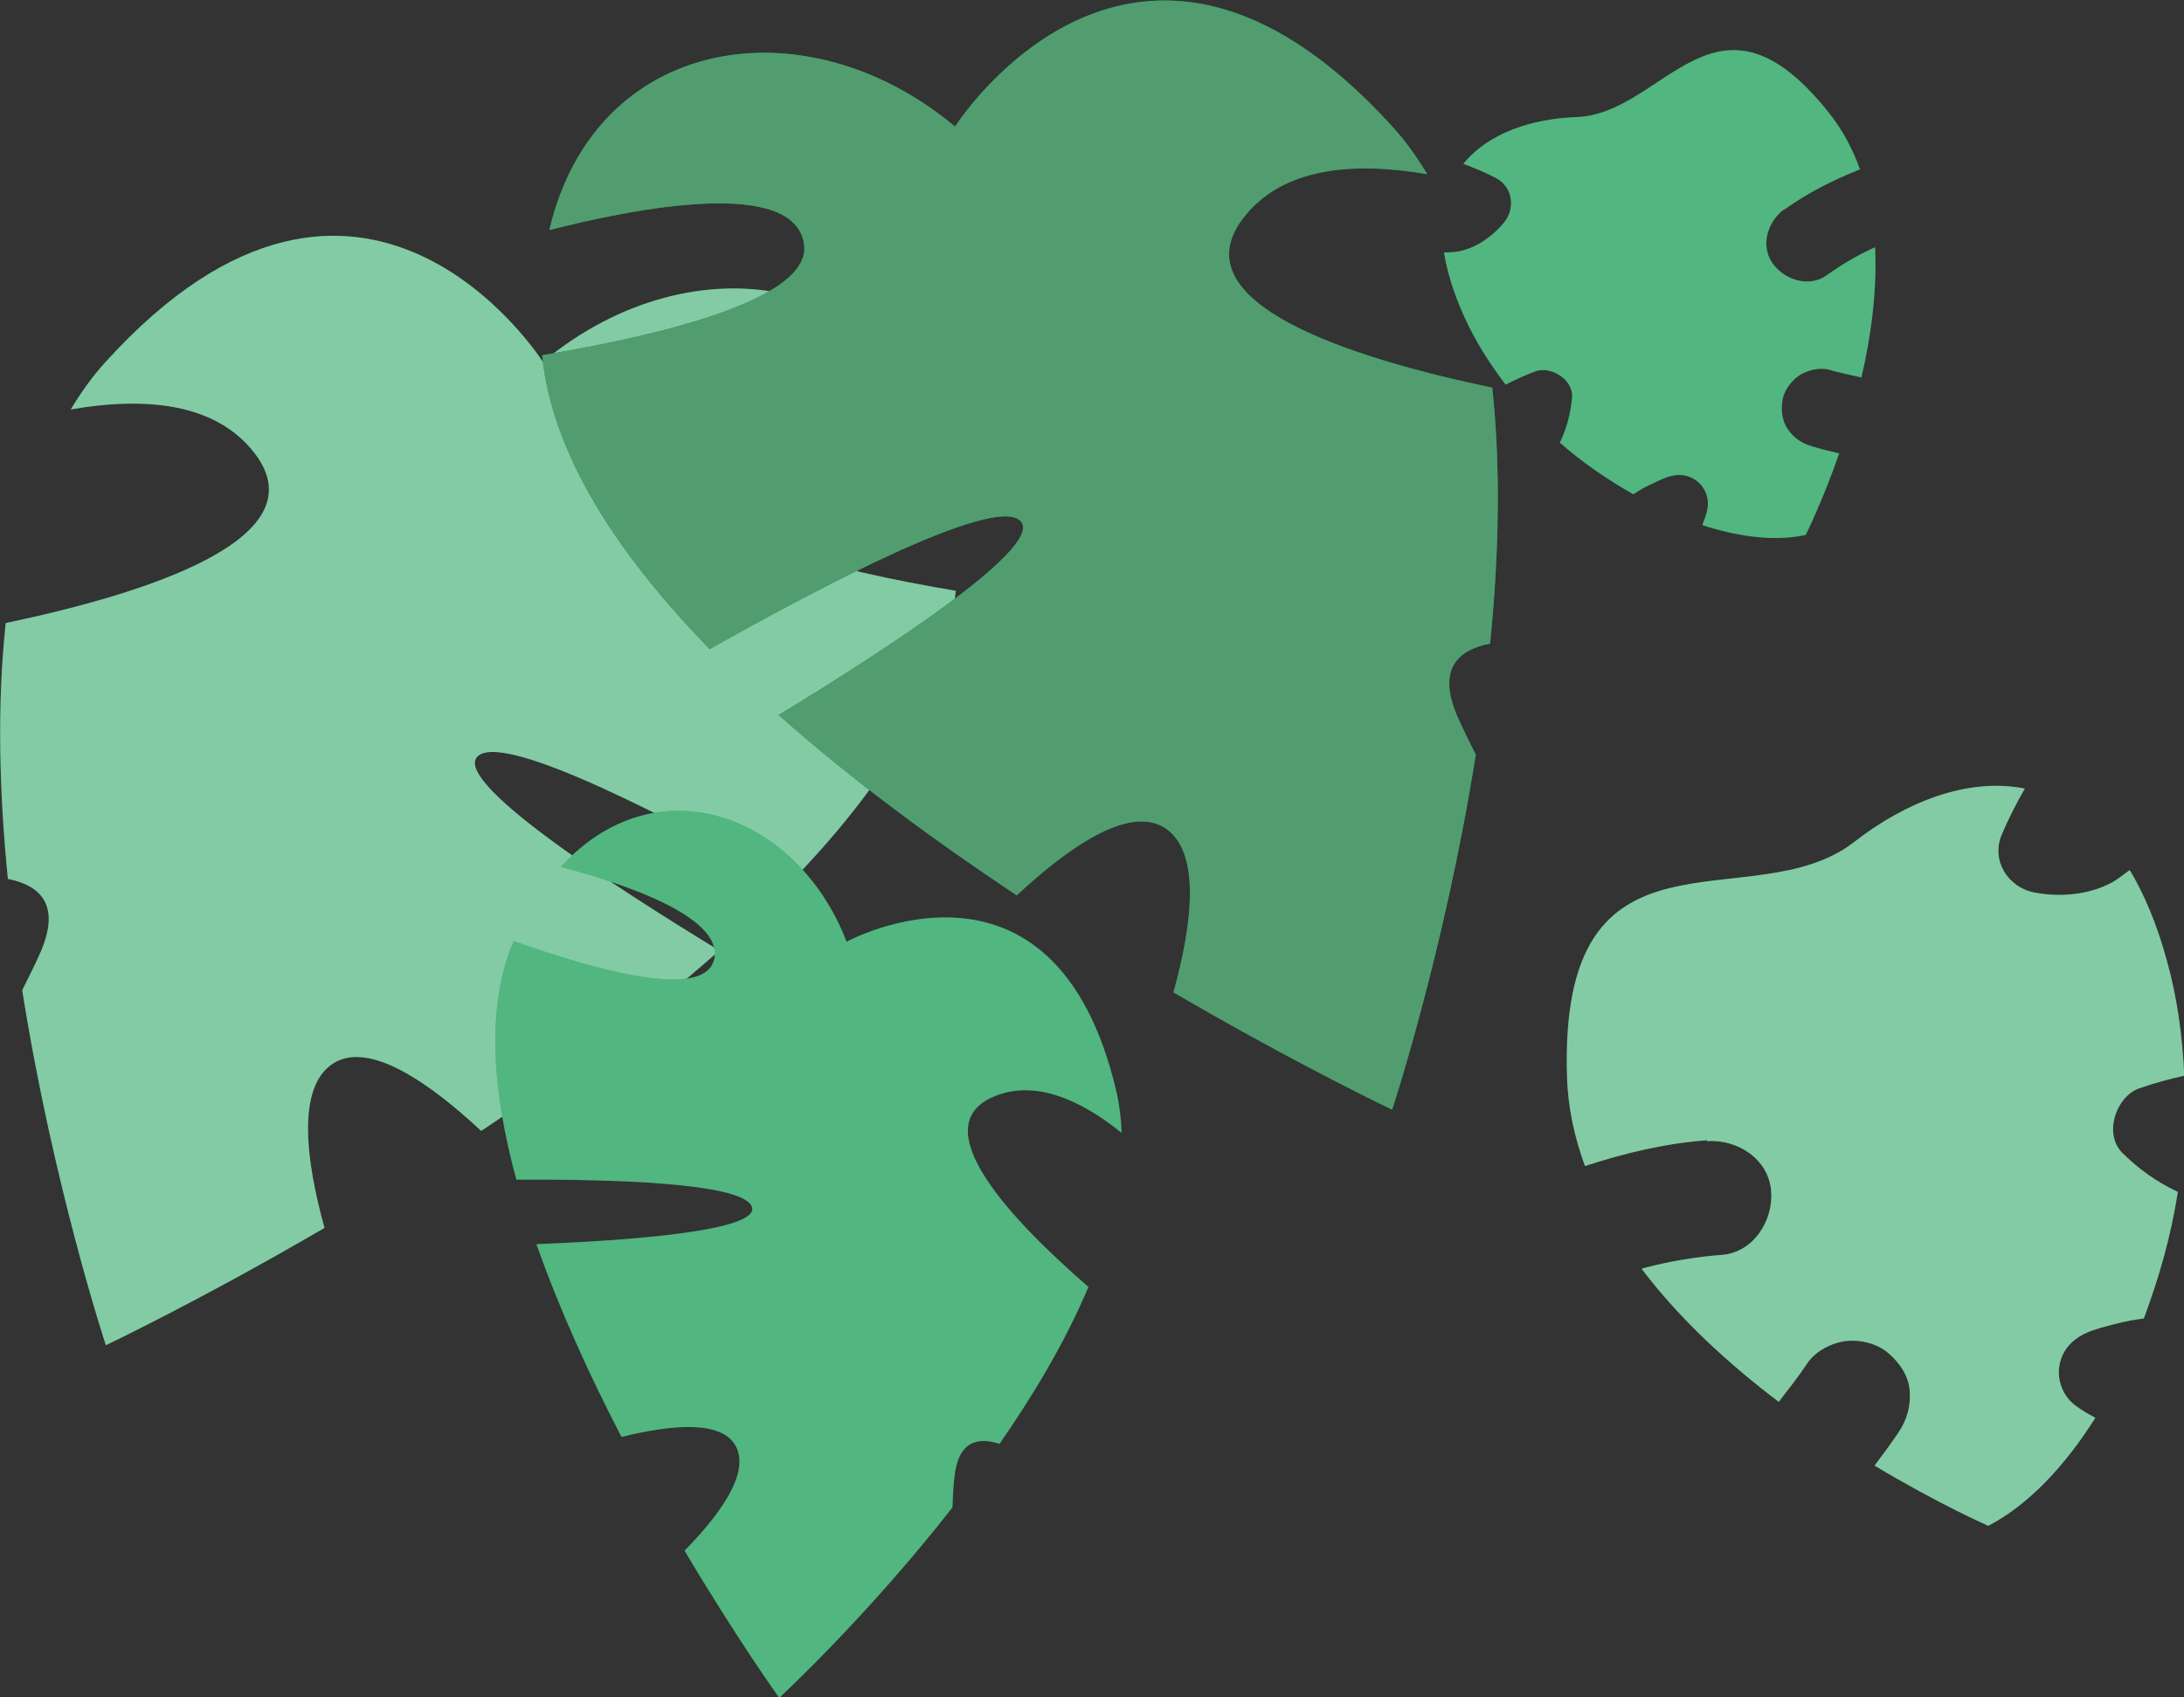 <?xml version="1.0" encoding="UTF-8"?>
<svg id="_4" data-name="4" xmlns="http://www.w3.org/2000/svg" viewBox="0 0 91.4 71.05">
  <rect x="0" y="0" width="91.4" height="71.05" fill="#333333" stroke="none"/>
  <defs>
    <style>
      .cls-1 {
        fill: #079748;
      }

      .cls-1, .cls-2, .cls-3, .cls-4 {
        stroke-width: 0px;
      }

      .cls-2 {
        opacity: .5;
      }

      .cls-2, .cls-4 {
        fill: #fff;
        isolation: isolate;
      }

      .cls-3 {
        fill: #519d70;
      }

      .cls-4 {
        opacity: .3;
      }
    </style>
  </defs>
  <path class="cls-1" d="M29.04,20.08c-.33,2.29,5.89,3.8,10.96,4.65-.41,4.16-3.18,8.37-7.01,12.3-4.81-2.71-11.68-6.29-12.94-5.42-1.38.96,5.65,5.5,10.05,8.18-3.09,2.75-6.58,5.3-9.96,7.55-2.16-2.01-4.68-3.78-6.19-2.83-1.56.99-1.14,4.11-.37,6.89-5.23,3.05-9.15,4.91-9.15,4.91,0,0-2.2-6.66-3.5-14.86.26-.52.53-1.05.77-1.6.84-1.95.02-2.78-1.37-3.06-.36-3.59-.46-7.28-.09-10.71,5.92-1.24,13.13-3.54,10.43-7.09-1.63-2.14-4.61-2.39-7.71-1.85.43-.71.91-1.39,1.46-1.99,10.78-11.88,18.3,0,18.3,0,6.27-5.22,15.07-3.81,16.97,4.35-3.52-.9-10.25-2.24-10.66.59Z"/>
  <path class="cls-2" d="M29.04,20.08c-.33,2.29,5.89,3.8,10.96,4.65-.41,4.16-3.18,8.37-7.01,12.3-4.81-2.71-11.68-6.29-12.94-5.42-1.38.96,5.65,5.5,10.05,8.18-3.09,2.75-6.58,5.3-9.96,7.55-2.16-2.01-4.68-3.78-6.19-2.83-1.56.99-1.14,4.11-.37,6.89-5.23,3.05-9.15,4.91-9.15,4.91,0,0-2.2-6.66-3.5-14.86.26-.52.53-1.05.77-1.6.84-1.95.02-2.78-1.37-3.06-.36-3.59-.46-7.28-.09-10.71,5.92-1.24,13.13-3.54,10.43-7.09-1.63-2.14-4.61-2.39-7.71-1.85.43-.71.91-1.39,1.46-1.99,10.78-11.88,18.3,0,18.3,0,6.27-5.22,15.07-3.81,16.97,4.35-3.52-.9-10.25-2.24-10.66.59Z"/>
  <g>
    <path class="cls-1" d="M33.65,10.22c.33,2.29-5.89,3.8-10.96,4.65.41,4.16,3.18,8.37,7.01,12.3,4.81-2.71,11.68-6.29,12.94-5.42,1.38.96-5.65,5.5-10.05,8.18,3.09,2.75,6.58,5.3,9.96,7.55,2.16-2.01,4.68-3.78,6.19-2.83,1.56.99,1.14,4.11.37,6.89,5.23,3.05,9.15,4.91,9.15,4.91,0,0,2.2-6.66,3.5-14.86-.26-.52-.53-1.05-.77-1.6-.84-1.95-.02-2.78,1.37-3.05.36-3.59.46-7.28.09-10.71-5.92-1.24-13.13-3.54-10.43-7.09,1.63-2.14,4.61-2.38,7.71-1.85-.43-.71-.91-1.39-1.46-1.99-10.78-11.88-18.3,0-18.3,0C33.7.06,24.9,1.47,22.99,9.63c3.52-.9,10.25-2.24,10.66.59Z"/>
    <path class="cls-3" d="M33.65,10.22c.33,2.29-5.89,3.8-10.96,4.65.41,4.16,3.18,8.37,7.01,12.3,4.81-2.71,11.68-6.29,12.94-5.42,1.38.96-5.65,5.5-10.05,8.18,3.09,2.75,6.58,5.3,9.96,7.55,2.16-2.01,4.68-3.78,6.19-2.83,1.56.99,1.14,4.11.37,6.89,5.23,3.05,9.15,4.91,9.15,4.91,0,0,2.2-6.66,3.5-14.86-.26-.52-.53-1.05-.77-1.6-.84-1.95-.02-2.78,1.37-3.05.36-3.59.46-7.28.09-10.71-5.92-1.24-13.13-3.54-10.43-7.09,1.63-2.14,4.61-2.38,7.71-1.85-.43-.71-.91-1.39-1.46-1.99-10.78-11.88-18.3,0-18.3,0C33.7.06,24.9,1.47,22.99,9.63c3.52-.9,10.25-2.24,10.66.59Z"/>
  </g>
  <g>
    <path class="cls-1" d="M29.85,40.28c-.58,1.53-4.93.33-8.35-.89-1.17,2.71-.91,6.25.11,9.99,3.9-.02,9.36.12,9.84,1.1.52,1.06-5.37,1.46-9,1.6.97,2.75,2.24,5.53,3.56,8.07,2.02-.5,4.18-.73,4.78.38.62,1.15-.71,2.92-2.14,4.38,2.18,3.68,3.96,6.16,3.96,6.16,0,0,3.64-3.35,7.25-7.97.02-.41.03-.83.08-1.25.15-1.49.94-1.72,1.89-1.41,1.45-2.09,2.78-4.33,3.72-6.57-3.23-2.8-6.88-6.68-4-7.95,1.74-.76,3.66.11,5.39,1.5-.02-.59-.09-1.17-.22-1.73-2.58-11.02-11.29-6.27-11.29-6.27-2.07-5.37-7.99-7.51-11.96-3.13,2.48.65,7.09,2.13,6.37,4.02Z"/>
    <path class="cls-4" d="M29.85,40.28c-.58,1.53-4.93.33-8.35-.89-1.17,2.71-.91,6.25.11,9.99,3.9-.02,9.36.12,9.84,1.1.52,1.06-5.37,1.46-9,1.6.97,2.75,2.24,5.53,3.56,8.07,2.02-.5,4.18-.73,4.78.38.62,1.15-.71,2.92-2.14,4.38,2.18,3.68,3.96,6.16,3.96,6.16,0,0,3.64-3.35,7.25-7.97.02-.41.03-.83.08-1.25.15-1.49.94-1.72,1.89-1.41,1.45-2.09,2.78-4.33,3.72-6.57-3.23-2.8-6.88-6.68-4-7.95,1.74-.76,3.66.11,5.39,1.5-.02-.59-.09-1.17-.22-1.73-2.58-11.02-11.29-6.27-11.29-6.27-2.07-5.37-7.99-7.51-11.96-3.13,2.48.65,7.09,2.13,6.37,4.02Z"/>
  </g>
  <g>
    <path class="cls-1" d="M71.45,47.73c-1.77.13-3.46.54-5.12,1.08-.43-1.18-.71-2.42-.75-3.71-.36-11.3,7.73-6.53,12.01-9.85,2.13-1.66,4.74-2.72,7.15-2.24-.36.62-.69,1.27-.97,1.93-.45,1.08.26,2.21,1.37,2.42,1.04.2,2.21.11,3.17-.38.3-.15.55-.37.82-.56.6,1.01,1.13,2.24,1.55,3.78.44,1.57.66,3.2.73,4.83-.64.14-1.27.31-1.89.53-.97.35-1.49,1.9-.71,2.69.69.69,1.47,1.24,2.33,1.64-.28,1.86-.8,3.63-1.42,5.3-.19.03-.38.05-.58.09-.41.08-.82.19-1.22.3-.23.07-.46.14-.68.25-.56.27-.97.74-1.06,1.37-.09.62.17,1.25.67,1.63.26.2.55.36.84.52-1.29,2.04-2.81,3.65-4.48,4.52,0,0-2.06-.9-4.76-2.52.34-.45.67-.9.99-1.37.37-.55.53-1.12.48-1.77-.05-.64-.44-1.19-.92-1.59-.46-.39-1.19-.56-1.77-.48-.57.07-1.26.42-1.59.92-.37.56-.79,1.09-1.2,1.62-2.06-1.56-4.12-3.43-5.74-5.57.06-.02.13-.04.17-.05,1.04-.27,2.11-.45,3.18-.53,1.34-.1,2.18-1.45,2.07-2.69-.11-1.34-1.44-2.17-2.69-2.07Z"/>
    <path class="cls-2" d="M71.45,47.73c-1.77.13-3.46.54-5.12,1.08-.43-1.18-.71-2.42-.75-3.71-.36-11.3,7.73-6.53,12.01-9.85,2.13-1.66,4.74-2.72,7.15-2.24-.36.62-.69,1.27-.97,1.93-.45,1.08.26,2.21,1.37,2.42,1.04.2,2.21.11,3.17-.38.3-.15.55-.37.82-.56.6,1.01,1.13,2.24,1.55,3.78.44,1.57.66,3.2.73,4.83-.64.14-1.27.31-1.89.53-.97.35-1.49,1.9-.71,2.69.69.69,1.47,1.24,2.33,1.64-.28,1.86-.8,3.63-1.42,5.3-.19.03-.38.05-.58.09-.41.08-.82.19-1.22.3-.23.07-.46.14-.68.25-.56.27-.97.74-1.06,1.37-.09.62.17,1.25.67,1.63.26.2.55.36.84.52-1.29,2.04-2.81,3.65-4.48,4.52,0,0-2.06-.9-4.76-2.52.34-.45.67-.9.99-1.37.37-.55.53-1.12.48-1.77-.05-.64-.44-1.19-.92-1.59-.46-.39-1.19-.56-1.77-.48-.57.07-1.26.42-1.59.92-.37.56-.79,1.09-1.2,1.62-2.06-1.56-4.12-3.43-5.74-5.57.06-.02.13-.04.17-.05,1.04-.27,2.11-.45,3.18-.53,1.34-.1,2.18-1.45,2.07-2.69-.11-1.34-1.44-2.17-2.69-2.07Z"/>
  </g>
  <g>
    <path class="cls-1" d="M74.68,8.77c.99-.71,2.05-1.24,3.16-1.68-.29-.81-.69-1.58-1.23-2.28-4.77-6.09-6.93-.04-10.63.09-1.85.07-3.68.65-4.74,1.96.46.17.92.36,1.36.59.71.37.83,1.27.34,1.87-.46.56-1.12,1.03-1.83,1.19-.22.05-.45.05-.68.06.13.79.39,1.67.84,2.67.46,1.02,1.06,1.97,1.74,2.86.4-.2.8-.39,1.23-.55.66-.25,1.62.34,1.55,1.1-.06.66-.23,1.3-.51,1.88.96.85,2.01,1.55,3.07,2.16.11-.07.22-.14.34-.21.25-.14.51-.26.77-.38.15-.07.3-.13.46-.17.41-.11.83-.03,1.16.26.32.29.46.73.37,1.15-.05.22-.13.43-.21.64,1.57.51,3.08.69,4.33.41,0,0,.69-1.38,1.4-3.41-.38-.09-.75-.18-1.12-.29-.44-.13-.77-.35-1.03-.72-.25-.36-.29-.82-.22-1.24.07-.4.38-.81.72-1.03.33-.21.85-.33,1.24-.22.44.13.89.22,1.34.32.4-1.72.66-3.61.57-5.45-.04.02-.08.04-.11.05-.67.31-1.31.69-1.91,1.12-.75.54-1.78.19-2.27-.5-.53-.76-.19-1.77.5-2.27Z"/>
    <path class="cls-4" d="M74.68,8.77c.99-.71,2.05-1.24,3.16-1.68-.29-.81-.69-1.58-1.23-2.28-4.77-6.09-6.93-.04-10.63.09-1.85.07-3.68.65-4.74,1.96.46.17.92.36,1.36.59.71.37.83,1.27.34,1.87-.46.56-1.12,1.03-1.83,1.19-.22.05-.45.05-.68.06.13.79.39,1.67.84,2.67.46,1.02,1.06,1.97,1.74,2.86.4-.2.8-.39,1.23-.55.66-.25,1.62.34,1.55,1.1-.06.66-.23,1.3-.51,1.88.96.85,2.01,1.55,3.07,2.16.11-.07.22-.14.34-.21.25-.14.51-.26.77-.38.15-.07.3-.13.46-.17.41-.11.83-.03,1.16.26.32.29.46.73.37,1.15-.05.22-.13.43-.21.64,1.57.51,3.08.69,4.33.41,0,0,.69-1.38,1.4-3.41-.38-.09-.75-.18-1.12-.29-.44-.13-.77-.35-1.03-.72-.25-.36-.29-.82-.22-1.24.07-.4.38-.81.72-1.03.33-.21.85-.33,1.24-.22.44.13.89.22,1.34.32.4-1.72.66-3.61.57-5.45-.04.02-.08.04-.11.05-.67.31-1.31.69-1.91,1.12-.75.54-1.78.19-2.27-.5-.53-.76-.19-1.77.5-2.27Z"/>
  </g>
</svg>